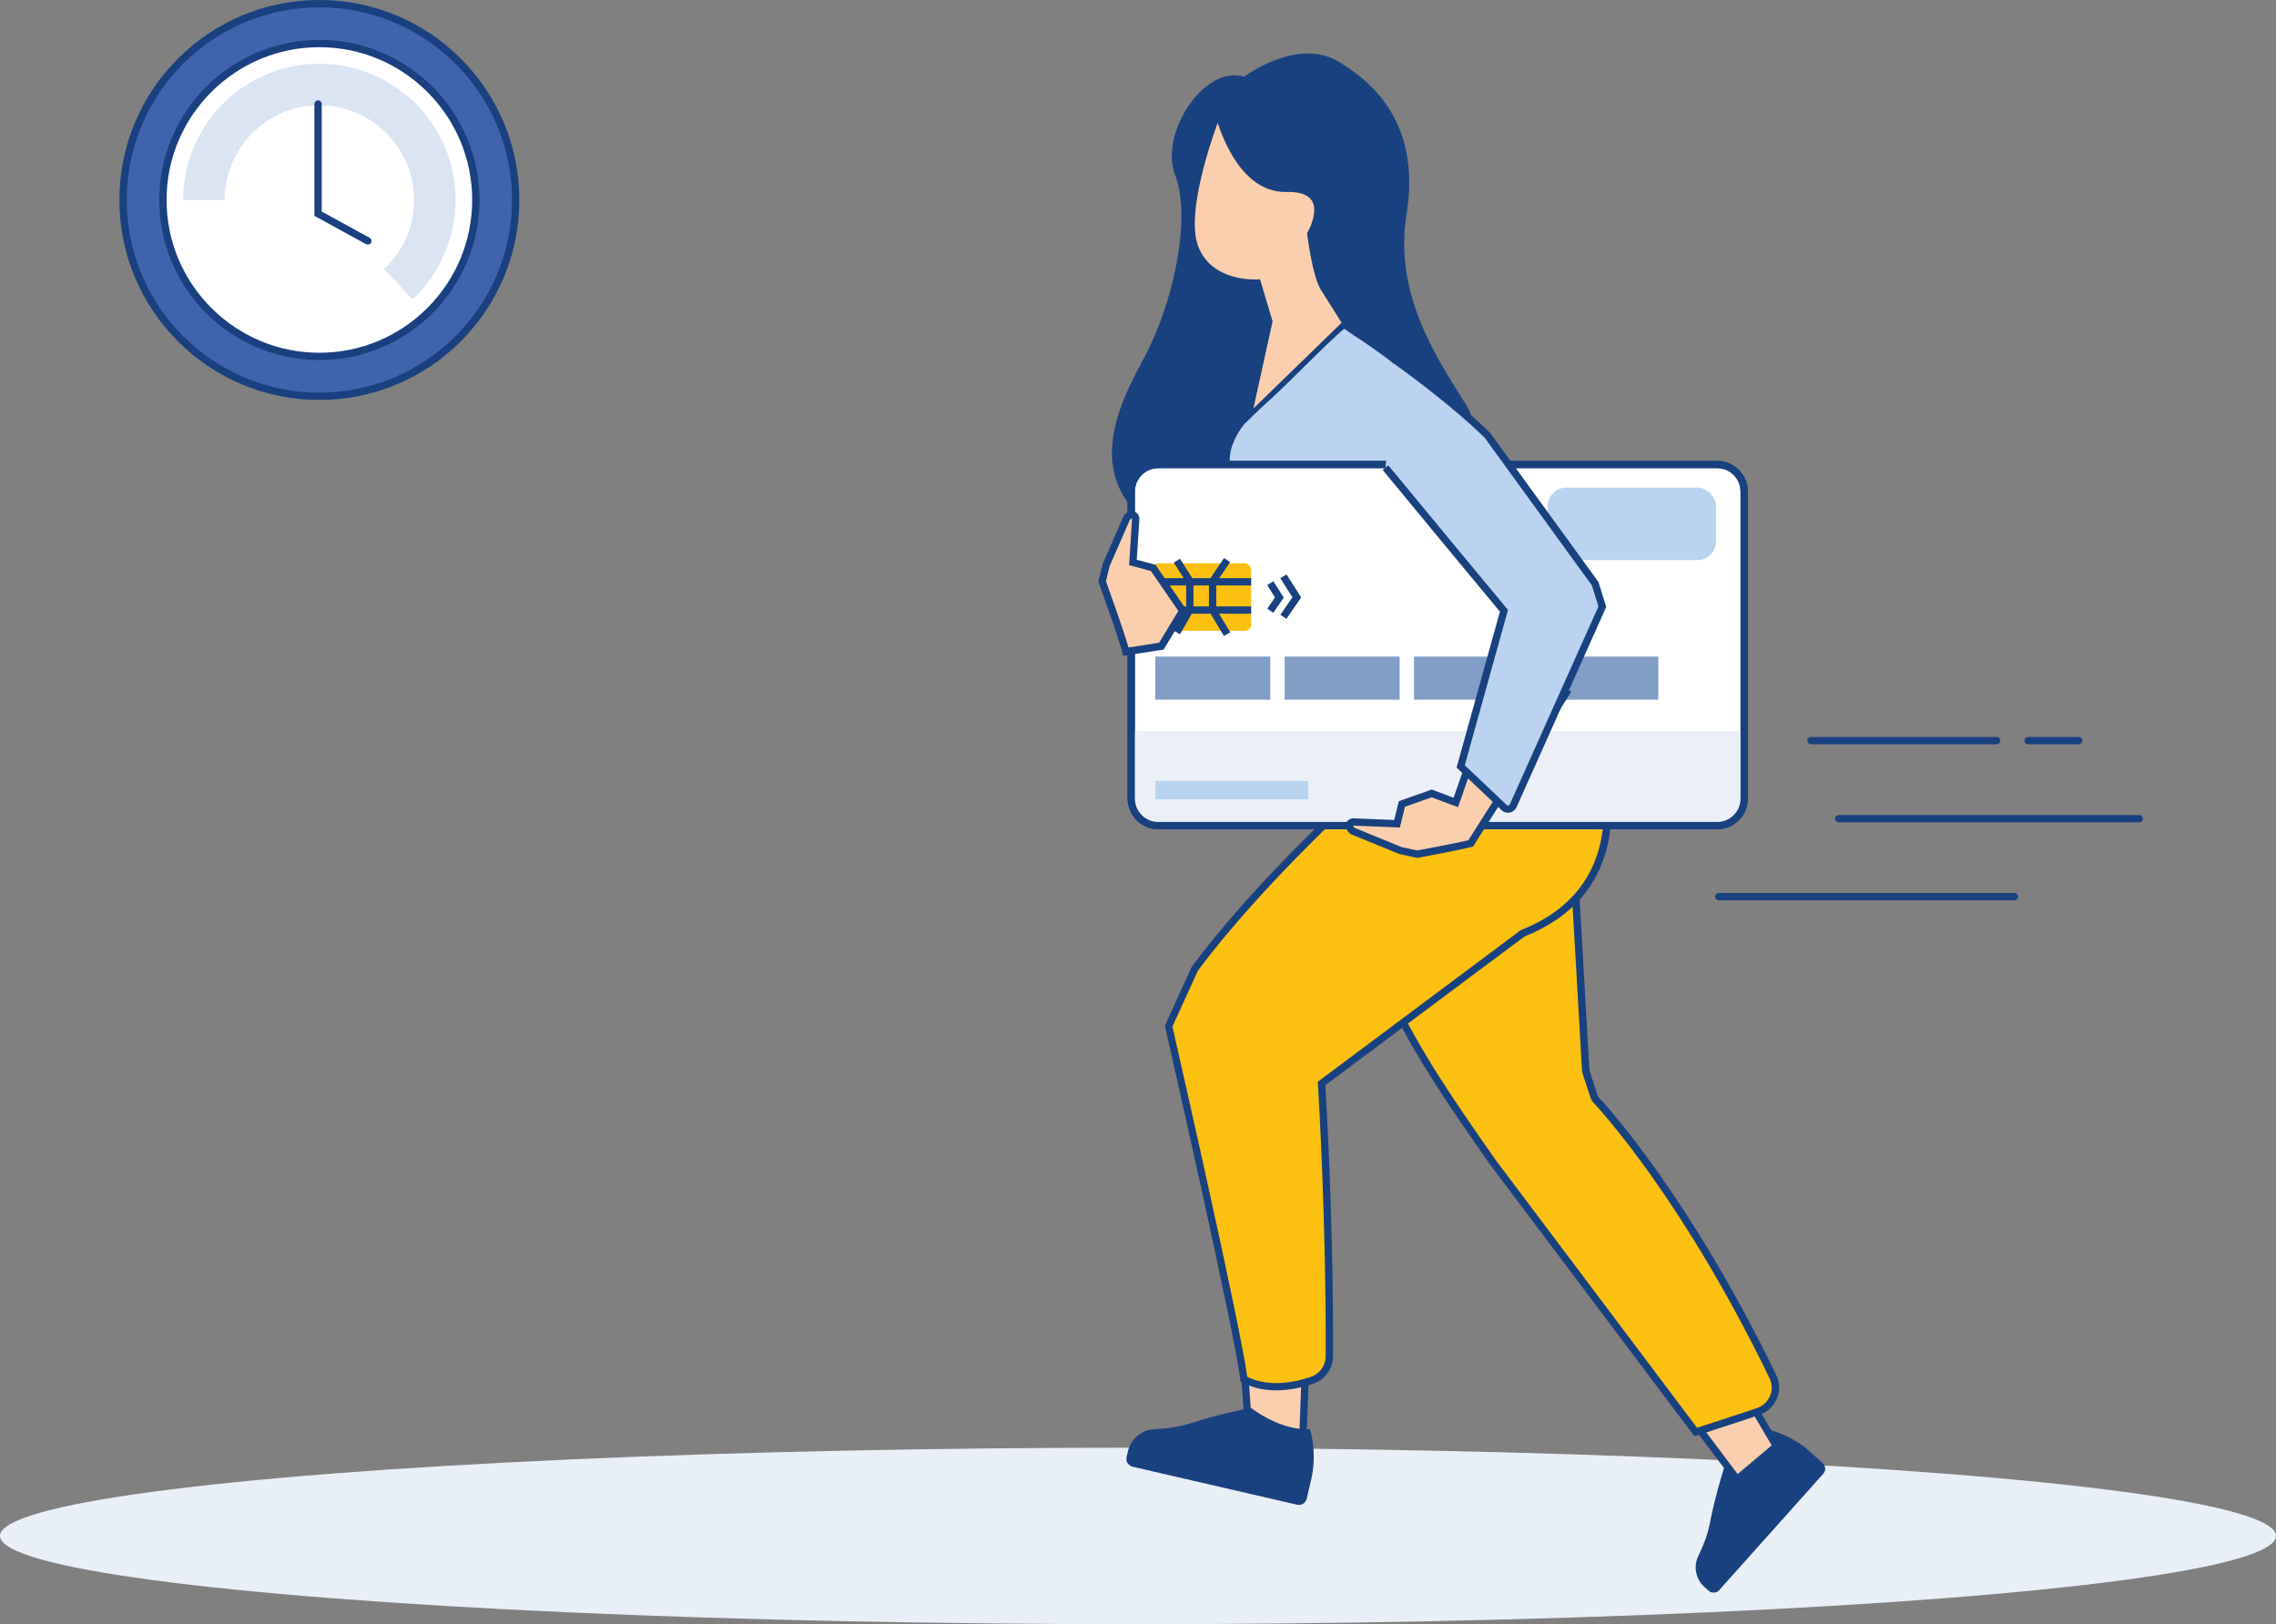 <?xml version="1.0" encoding="UTF-8"?>
<svg id="Ebene_2" data-name="Ebene 2" xmlns="http://www.w3.org/2000/svg" width="165.1mm" height="117.83mm" viewBox="0 0 468 334">
  <rect x="0" y="0" width="468" height="334" fill="#808080" stroke="none"/>
  <defs>
    <style>
      .cls-1 {
        fill: #e9eff7;
      }

      .cls-1, .cls-2, .cls-3, .cls-4, .cls-5, .cls-6, .cls-7, .cls-8, .cls-9, .cls-10, .cls-11 {
        stroke-width: 0px;
      }

      .cls-2 {
        fill: #19407f;
      }

      .cls-12, .cls-13, .cls-14, .cls-15 {
        stroke-width: 1.5px;
      }

      .cls-12, .cls-13, .cls-15 {
        fill: none;
      }

      .cls-12, .cls-14, .cls-16, .cls-15 {
        stroke: #18417f;
      }

      .cls-3 {
        fill: #fcc010;
      }

      .cls-13 {
        stroke: #19407f;
      }

      .cls-13, .cls-15 {
        stroke-linecap: round;
      }

      .cls-4 {
        fill: #ebf0f8;
      }

      .cls-5 {
        fill: #18417f;
      }

      .cls-14 {
        fill: #b9d3f0;
      }

      .cls-14, .cls-15 {
        stroke-miterlimit: 10;
      }

      .cls-6, .cls-16 {
        fill: #fbcfad;
      }

      .cls-7 {
        fill: #b9d4f0;
      }

      .cls-8 {
        fill: #809ec6;
      }

      .cls-9 {
        fill: #dae4f2;
      }

      .cls-10 {
        fill: #fff;
      }

      .cls-11 {
        fill: #4063ac;
      }
    </style>
  </defs>
  <g id="Text-Bild">
    <g id="Ebene_88" data-name="Ebene 88">
      <g>
        <ellipse class="cls-1" cx="234" cy="315.85" rx="234" ry="18.15"/>
        <g>
          <path class="cls-5" d="M363.47,293.96s-1.79,4.6-8.97,7.92c0,0-1.89,5.97-2.91,11.35-.47,2.48-1.44,4.84-2.34,6.67-1.09,2.19-.6,4.83,1.23,6.46l.85.76c.63.57,1.61.51,2.18-.12l21.4-23.94c.57-.63.51-1.61-.12-2.18l-2.63-2.35s-3.32-3.32-8.67-4.56Z"/>
          <g>
            <path id="Haare" class="cls-5" d="M255.82,15.78s10.85-8.19,19.35-3.15c8.49,5.03,16.86,14.05,14.05,31.41-2.58,16,5.62,28.73,12.07,38.92,6.45,10.18,3.94,41.18-40.36,33.69-44.3-7.49-32.18-31.07-25.87-42.7,6.31-11.63,9.95-29.24,6.59-37.92-3.37-8.69,6.15-22.86,14.18-20.24Z"/>
            <g id="Pfad_30991" data-name="Pfad 30991">
              <polygon class="cls-6" points="301.76 230.54 322.75 225.13 365.26 297.4 357.17 304.21 301.76 230.54"/>
              <path class="cls-5" d="M322.39,225.99l41.91,71.24-7,5.9-54.26-72.14,19.35-4.99M323.11,224.26l-22.62,5.83,56.56,75.2,9.18-7.73-43.12-73.3h0Z"/>
            </g>
            <g>
              <path class="cls-3" d="M307.09,239.17c-15.72-22.43-30.54-43.58-30.12-74.34.09-6.61.26-10.18.36-12.32.12-2.5.14-3.02-.23-3.88-.06-.13-.02-.22.02-.28.03-.04.1-.13.25-.13.88.14,1.77.21,2.71.21,10.72,0,28.2-9.21,34.47-16.48.08-.09.16-.11.22-.11.07,0,.13.02.19.07,3.29,2.5,11.66,13.84,13.23,20.57,2.79,11.99.3,18.94-3.83,30.45l-.25.71c-.08.23-.12.47-.1.71l2.05,35.7c0,.15.04.31.09.46l1.66,5.01c.08.25.21.47.39.65,1.88,2.01,18.85,20.67,36.38,56.93.65,1.34.69,2.84.11,4.22-.58,1.39-1.73,2.46-3.16,2.94-4.49,1.52-10.97,3.61-12.82,4.2l-41.59-55.31Z"/>
              <path class="cls-5" d="M314.83,132.78c3.35,2.85,11.17,13.63,12.63,19.88,2.74,11.78.28,18.64-3.8,30.03l-.26.72c-.12.32-.17.67-.15,1.01l2.05,35.7c.01.22.05.44.12.65l1.65,5.01c.12.35.3.66.55.93,1.87,2,18.77,20.58,36.25,56.74.55,1.15.59,2.43.09,3.6-.5,1.19-1.49,2.11-2.71,2.52-4.14,1.4-9.97,3.29-12.3,4.03l-41.28-54.89c-15.62-22.3-30.37-43.35-29.96-73.86.09-6.59.26-10.16.36-12.29.09-1.93.13-2.76-.04-3.48.65.07,1.33.11,2.03.11,10.74,0,28.15-9.09,34.75-16.41M314.77,131.1c-.29,0-.58.13-.79.37-5.91,6.85-23.07,16.22-33.9,16.22-.89,0-1.73-.06-2.52-.19-.06-.01-.13-.02-.19-.02-.74,0-1.26.74-.95,1.46.57,1.31,0,1.63-.19,15.89-.42,30.8,14.3,52.01,30.23,74.74.01.02.03.04.04.05l41.91,55.73s8.01-2.56,13.34-4.37c3.39-1.15,5.04-4.98,3.49-8.2-17.62-36.45-34.74-55.22-36.5-57.12-.1-.11-.18-.23-.22-.38l-1.65-5.01c-.03-.09-.05-.18-.05-.27l-2.05-35.7c0-.14.01-.28.06-.42,4.29-11.99,7.01-19.13,4.11-31.59-1.58-6.77-9.98-18.32-13.51-21-.19-.15-.42-.22-.64-.22h0Z"/>
            </g>
            <g>
              <g id="Pfad_30987" data-name="Pfad 30987">
                <polygon class="cls-6" points="252.36 230.25 255.24 202.91 270.61 221.62 267.84 297.33 257.3 302.33 252.36 230.25"/>
                <path class="cls-5" d="M255.8,204.77l14.05,17.11-2.74,74.97-9.14,4.33-4.86-70.92,2.68-25.49M254.68,201.05l-3.07,29.19,5.02,73.24,11.95-5.67,2.8-76.45-16.69-20.32h0Z"/>
              </g>
              <g>
                <path class="cls-3" d="M262.42,285.16c-2.5,0-4.73-.52-6.65-1.54-.88-8.49-14.33-67.62-15.47-72.62l5.36-11.72c.68-.96,10.4-14.44,31.08-33.9l.23-.22v-.32c.09-6.61.26-10.18.36-12.32.14-2.94.15-3.13-.47-4.4.98.21,2.05.31,3.21.31,10.77,0,28.58-9.41,34.65-16.69,2.86,1.93,11.23,13.89,13.47,20.81,2.87,8.87,7.16,30.47-15.02,39.33l-.09.04-41.35,30.9.03.41c.02.27,1.71,26.96,1.58,55.69,0,2.23-1.44,4.22-3.57,4.94-2.52.85-5.06,1.31-7.35,1.31Z"/>
                <path class="cls-5" d="M314.83,132.78c2.94,2.62,10.5,13.34,12.66,20.01,2.81,8.67,7.01,29.78-14.59,38.4l-.18.07-.16.12-40.95,30.59-.65.49.05.81c.02.27,1.71,26.94,1.58,55.64,0,1.92-1.24,3.62-3.06,4.24-2.44.83-4.9,1.27-7.11,1.27s-4.22-.43-5.96-1.28c-1.24-9.79-13.94-65.72-15.38-72.05l5.22-11.43c.94-1.32,10.65-14.63,30.94-33.74l.46-.44v-.64c.1-6.59.26-10.16.36-12.29.09-1.94.13-2.76-.05-3.48.65.08,1.33.11,2.04.11,10.89,0,28.09-8.96,34.76-16.41M314.53,130.8c-5.32,6.89-23.26,16.88-34.45,16.88-1.7,0-3.25-.23-4.58-.74,1.87,4.47.98-.87.73,17.88-21.68,20.4-31.22,34.08-31.22,34.08l-5.49,12.02s15.11,66.29,15.54,73.16c2.29,1.31,4.83,1.83,7.37,1.83s5.26-.55,7.59-1.35c2.42-.82,4.07-3.09,4.08-5.65.13-29.09-1.58-55.74-1.58-55.74l40.95-30.59c20.6-8.23,19.6-27.48,15.46-40.26-2.35-7.26-11.69-20.62-14.39-21.52h0Z"/>
              </g>
              <path class="cls-5" d="M269.36,293.88s-5.29.7-12.16-4.38c0,0-6.64,1.31-12.26,3.15-2.59.84-5.33,1.16-7.53,1.25-2.64.11-4.89,1.95-5.48,4.52l-.28,1.2c-.21.9.35,1.79,1.25,2l33.8,7.81c.9.21,1.79-.35,2-1.25l.86-3.72s1.41-4.87-.19-10.58Z"/>
            </g>
            <path class="cls-14" d="M256.57,108.2c-.78-6.22-4.47-6.86-4.47-13.43s6.57-11.41,6.57-11.41c4.48-3.62,13.11-13,17.69-16.7l2.54,1.74s11.79,7.46,15.07,12.59c19.09,29.86,24.48,46.41,37.07,74.87,4.2,9.49-20.31,8.34-26.34,11.18-5.92,1.02-20.28,1.11-26.16,1.91-1.58-.54-3.96-1.88-3.96-1.88-4.44-9.57-11.01-34.24-15.26-43.38,0,0-2.76-15.48-2.76-15.48Z"/>
            <g id="Bankcard">
              <g>
                <path class="cls-10" d="M238.17,95.52h114.92c3.07,0,5.56,2.49,5.56,5.56v63.14c0,3.07-2.49,5.56-5.56,5.56h-114.92c-3.07,0-5.56-2.49-5.56-5.56v-63.14c0-3.07,2.49-5.56,5.56-5.56Z"/>
                <path class="cls-5" d="M353.09,96.27c2.65,0,4.81,2.16,4.81,4.81v63.14c0,2.65-2.16,4.81-4.81,4.81h-114.92c-2.65,0-4.81-2.16-4.81-4.81v-63.14c0-2.65,2.16-4.81,4.81-4.81h114.92M353.09,94.77h-114.92c-3.49,0-6.31,2.83-6.31,6.31v63.14c0,3.49,2.83,6.31,6.31,6.31h114.92c3.49,0,6.31-2.83,6.31-6.31v-63.14c0-3.49-2.83-6.31-6.31-6.31h0Z"/>
              </g>
              <path class="cls-4" d="M238.17,169.27c-2.79,0-5.05-2.27-5.05-5.05v-13.89h125.02v13.89c0,2.79-2.27,5.05-5.05,5.05h-114.92Z"/>
              <g id="Aufdruck">
                <rect id="Rechteck_29418" data-name="Rechteck 29418" class="cls-8" x="237.56" y="135.02" width="23.64" height="8.86"/>
                <rect id="Rechteck_29419" data-name="Rechteck 29419" class="cls-8" x="264.16" y="135.02" width="23.64" height="8.86"/>
                <rect id="Rechteck_29420" data-name="Rechteck 29420" class="cls-8" x="290.75" y="135.02" width="23.64" height="8.86"/>
                <rect id="Rechteck_29421" data-name="Rechteck 29421" class="cls-8" x="317.34" y="135.02" width="23.64" height="8.86"/>
                <rect id="Rechteck_29422" data-name="Rechteck 29422" class="cls-7" x="237.56" y="160.61" width="31.45" height="3.77"/>
                <g>
                  <rect id="Rechteck_29429" data-name="Rechteck 29429" class="cls-3" x="237.05" y="115.84" width="20.21" height="13.89" rx="1.26" ry="1.26"/>
                  <path id="Pfad_32887" data-name="Pfad 32887" class="cls-12" d="M237.05,119.64h20.21"/>
                  <path id="Pfad_32888" data-name="Pfad 32888" class="cls-12" d="M237.05,125.45h20.21"/>
                  <path id="Pfad_32889" data-name="Pfad 32889" class="cls-12" d="M241.99,115.3l2.67,4.19v5.91l-2.67,4.66"/>
                  <path id="Pfad_32890" data-name="Pfad 32890" class="cls-12" d="M252.32,130.4l-2.98-4.95v-5.88l2.98-4.4"/>
                </g>
                <path id="Pfad_32891" data-name="Pfad 32891" class="cls-12" d="M261.2,119.93l1.87,2.94-1.87,2.72"/>
                <path id="Pfad_32892" data-name="Pfad 32892" class="cls-12" d="M263.9,118.52l2.75,4.32-2.75,4"/>
                <rect id="Rechteck_29556" data-name="Rechteck 29556" class="cls-7" x="318.25" y="100.28" width="34.59" height="14.89" rx="3.79" ry="3.79"/>
              </g>
              <path class="cls-5" d="M353.09,96.27c2.65,0,4.81,2.16,4.81,4.81v63.14c0,2.65-2.16,4.81-4.81,4.81h-114.92c-2.65,0-4.81-2.16-4.81-4.81v-63.14c0-2.65,2.16-4.81,4.81-4.81h114.92M353.09,94.77h-114.92c-3.49,0-6.31,2.83-6.31,6.31v63.14c0,3.49,2.83,6.31,6.31,6.31h114.92c3.49,0,6.31-2.83,6.31-6.31v-63.14c0-3.49-2.83-6.31-6.31-6.31h0Z"/>
            </g>
            <g>
              <path class="cls-6" d="M287.94,174.89l-9.86-4.03c-.13-.13-.39-.4-.57-.7-.13-.23-.13-.32-.13-.32.1-.5.47-.8.93-.8.04,0,8.96.37,8.96.37l1-4.06,6.13-2.17,4.95,1.86,10.49-30.06,12.21,7.51-19.64,30.98c-3.04.74-9.92,2.01-11.01,2.21l-3.45-.76Z"/>
              <path class="cls-5" d="M310.24,136.09l10.76,6.62-19.07,30.08c-3.02.71-9.12,1.84-10.53,2.1l-3.24-.71-9.65-3.95c-.1-.11-.23-.26-.32-.4.04-.03.09-.04.14-.04,0,0,0,0,.01,0h.05s.05,0,.05,0l8.18.33,1.23.05.29-1.19.75-3.07,5.49-1.95,3.98,1.49,1.44.54.51-1.45,9.93-28.46M309.44,133.83l-10.55,30.22-4.49-1.69-6.77,2.4-.95,3.86-8.18-.33c-.07,0-.13-.01-.19-.01-.8,0-1.49.54-1.65,1.35-.09.29.03.61.21.91.31.52.8.96.8.96l10.05,4.11,3.66.81s8.34-1.52,11.5-2.32l20.21-31.87-13.65-8.39h0Z"/>
            </g>
            <path class="cls-14" d="M286.73,73.92c4.33,3.08,13.25,9.8,19.14,15.62l22.13,30.48,1.48,4.74-18.33,40.93c-.33.74-1.29.93-1.88.37l-8.92-8.45,8.9-32.01-9.5-11.45-14.86-17.99"/>
            <g>
              <path class="cls-6" d="M231.52,134c-.99-3.64-4.32-12.87-4.88-14.45l.82-3.36,4.25-9.76c.13-.13.41-.38.71-.55.22-.12.32-.12.33-.12.54.12.84.56.77,1.06l-.56,8.83,4.16,1.12,6.08,8.83-4.41,7.27-7.28,1.12Z"/>
              <path class="cls-5" d="M232.75,106.57c.04.05.04.13.03.15v.05s-.01.05-.01.05l-.52,8.17-.08,1.22,1.18.32,3.3.89,5.65,8.21-3.97,6.55-6.28.97c-1.13-3.86-3.94-11.7-4.64-13.64l.75-3.07,4.17-9.56c.11-.1.26-.22.41-.31M232.75,105.02c-.23,0-.47.09-.69.22-.53.3-.98.78-.98.78l-4.34,9.95-.89,3.64s4.38,12.07,5.11,15.25l8.3-1.28,4.84-7.98-6.51-9.46-3.84-1.03.52-8.17c.12-.87-.43-1.68-1.29-1.87-.07-.02-.15-.04-.22-.04h0Z"/>
            </g>
            <g id="Swoosh">
              <line class="cls-15" x1="410.56" y1="152.3" x2="372.39" y2="152.3"/>
              <line class="cls-15" x1="427.43" y1="152.3" x2="417.02" y2="152.3"/>
              <line class="cls-15" x1="439.87" y1="168.35" x2="378.07" y2="168.35"/>
              <line class="cls-15" x1="414.21" y1="184.39" x2="353.42" y2="184.39"/>
            </g>
            <path id="Pfad_30990" data-name="Pfad 30990" class="cls-16" d="M276.51,66.44l-19.62,19.07,4.27-19.42-2.44-8.14s-9.86.79-12.84-7.21,4.57-27.08,4.57-27.08c0,0,3.79,15.55,14.05,15.31,10.26-.24,4.78,9.09,4.78,9.09,0,0,1.05,8.55,2.72,11.21l4.5,7.17Z"/>
          </g>
        </g>
        <g id="Uhr">
          <g>
            <path class="cls-11" d="M65.67,81.49c-22.26,0-40.37-18.11-40.37-40.37S43.41.75,65.67.75s40.37,18.11,40.37,40.37-18.11,40.37-40.37,40.37Z"/>
            <path class="cls-2" d="M65.67,1.5c21.85,0,39.62,17.77,39.62,39.62s-17.77,39.62-39.62,39.62S26.05,62.97,26.05,41.12,43.82,1.5,65.67,1.5M65.67,0C42.96,0,24.55,18.41,24.55,41.12s18.41,41.12,41.12,41.12,41.12-18.41,41.12-41.12S88.38,0,65.67,0h0Z"/>
          </g>
          <g>
            <g>
              <path class="cls-10" d="M65.67,73.29c-17.74,0-32.17-14.43-32.17-32.17S47.93,8.95,65.67,8.95s32.17,14.43,32.17,32.17-14.43,32.17-32.17,32.17Z"/>
              <path class="cls-2" d="M65.67,9.7c17.32,0,31.42,14.09,31.42,31.42s-14.09,31.42-31.42,31.42-31.42-14.09-31.42-31.42,14.09-31.42,31.42-31.42M65.67,8.2c-18.18,0-32.92,14.74-32.92,32.92s14.74,32.92,32.92,32.92,32.92-14.74,32.92-32.92-14.74-32.92-32.92-32.92h0Z"/>
            </g>
            <path class="cls-9" d="M84.84,61.56l-5.85-6.24c3.97-3.72,6.15-8.76,6.15-14.2,0-10.73-8.73-19.47-19.47-19.47s-19.47,8.73-19.47,19.47h-8.56c0-15.45,12.57-28.02,28.02-28.02s28.03,12.57,28.03,28.02c0,7.71-3.23,15.16-8.85,20.44Z"/>
          </g>
          <path id="Pfad_33201" data-name="Pfad 33201" class="cls-13" d="M65.4,21.38v22.56l10.23,5.61"/>
        </g>
      </g>
    </g>
  </g>
</svg>